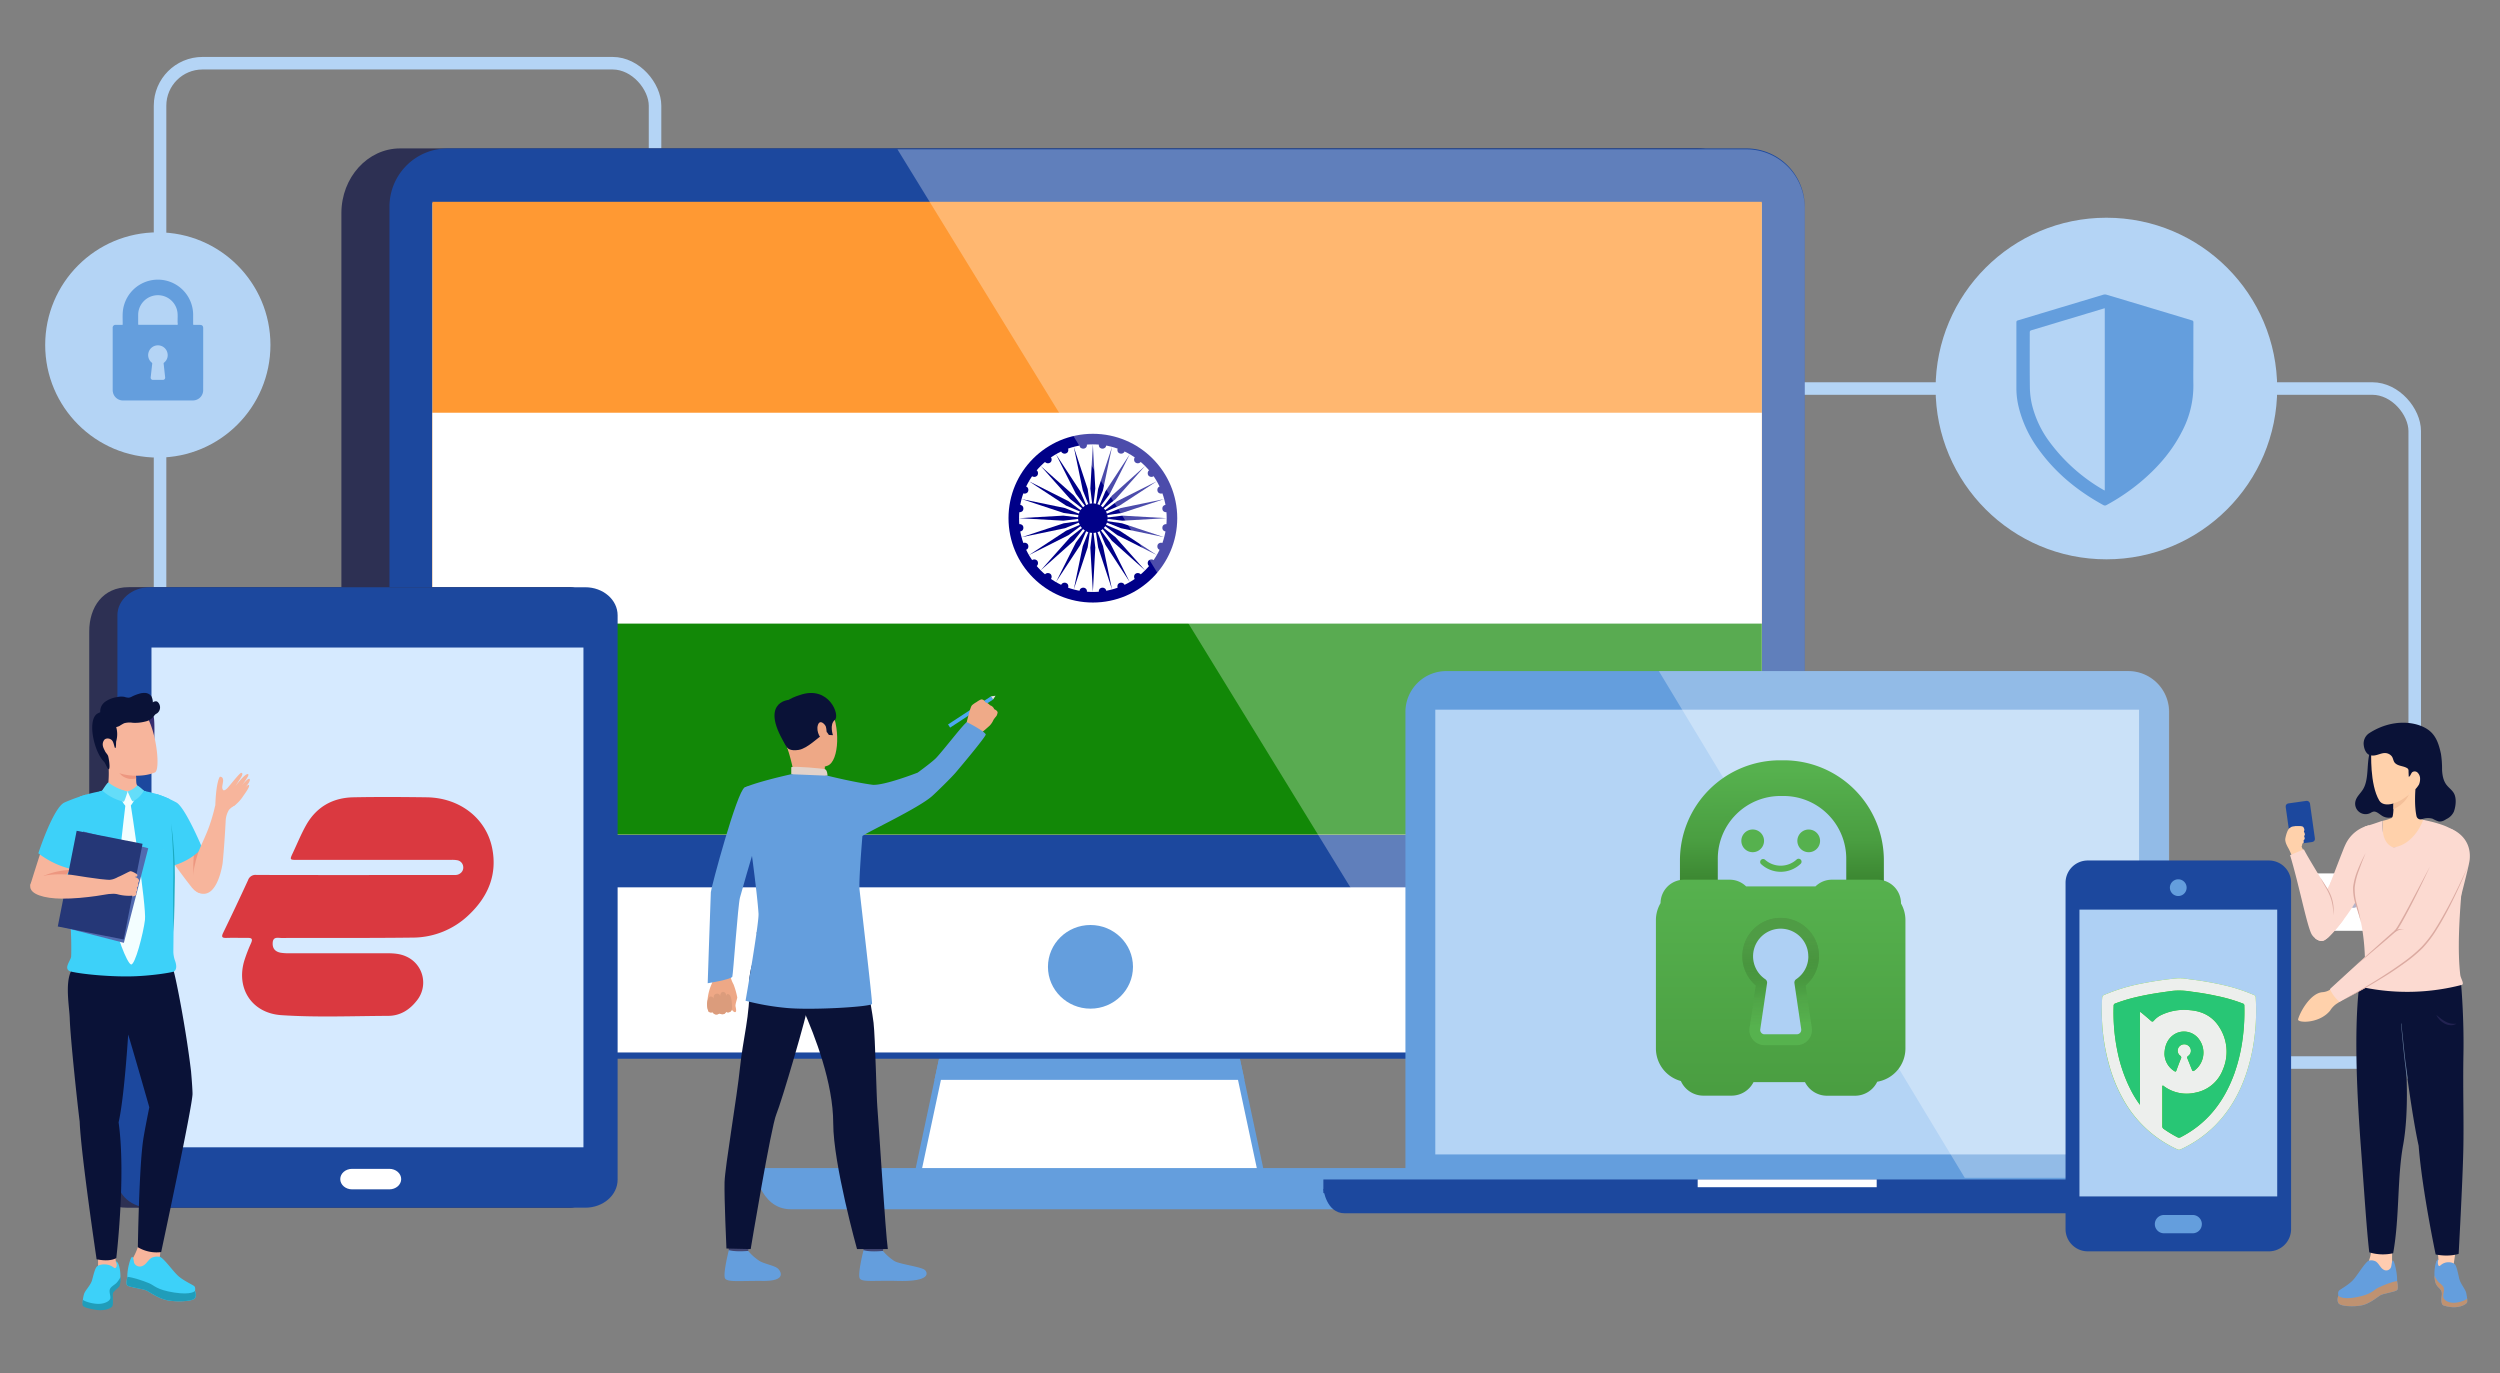 <svg xmlns="http://www.w3.org/2000/svg" xmlns:xlink="http://www.w3.org/1999/xlink" viewBox="0 0 1196 657"><rect x="0" y="0" width="1196" height="657" fill="#808080" stroke="none"/><defs><linearGradient id="Degradado_sin_nombre_5" x1="2429.42" y1="519.93" x2="2429.44" y2="516.42" gradientTransform="matrix(26.67, 0, 0, -17.65, -63930.86, 9545.28)" gradientUnits="userSpaceOnUse"><stop offset="0" stop-color="#56b14e"/><stop offset="0.54" stop-color="#4a9e41"/><stop offset="1" stop-color="#357c2a"/></linearGradient><linearGradient id="Degradado_sin_nombre_2" x1="2440.78" y1="536.02" x2="2440.78" y2="539.53" gradientTransform="matrix(32.64, 0, 0, -28.25, -78810.32, 15664.21)" gradientUnits="userSpaceOnUse"><stop offset="0" stop-color="#4a9e41"/><stop offset="1" stop-color="#56b14e"/></linearGradient><linearGradient id="Degradado_sin_nombre_3" x1="2326.75" y1="510.2" x2="2326.67" y2="512.69" gradientTransform="matrix(10.04, 0, 0, -16.64, -22517.89, 8980.1)" gradientUnits="userSpaceOnUse"><stop offset="0" stop-color="#56b14e"/><stop offset="0.3" stop-color="#4a9e41"/><stop offset="0.35" stop-color="#45973c"/><stop offset="0.52" stop-color="#3c8732"/><stop offset="0.72" stop-color="#367e2b"/><stop offset="1" stop-color="#357c2a"/></linearGradient><linearGradient id="Degradado_sin_nombre_4" x1="2326.75" y1="510.2" x2="2326.67" y2="512.69" gradientTransform="matrix(10.04, 0, 0, -16.64, -22517.89, 8980.1)" gradientUnits="userSpaceOnUse"><stop offset="0" stop-color="#56b14e" stop-opacity="0.15"/><stop offset="1" stop-color="#9bf893" stop-opacity="0.26"/></linearGradient></defs><g style="isolation:isolate"><g id="Capa_1" data-name="Capa 1"><rect x="802.28" y="185.87" width="352.92" height="322.44" rx="20.32" style="fill:none;stroke:#b4d4f5;stroke-miterlimit:10;stroke-width:6px"/><rect x="76.57" y="30.24" width="236.8" height="399.1" rx="20.32" style="fill:none;stroke:#b4d4f5;stroke-miterlimit:10;stroke-width:6px"/><path d="M840.36,474c0,17.13-12.58,31-28.11,31H191.43c-15.53,0-28.11-13.87-28.11-31V102c0-17.12,12.58-31,28.11-31H812.25c15.53,0,28.11,13.88,28.11,31Z" style="fill:#2d3053"/><polygon points="604.22 565.53 438.18 565.53 462.18 452.96 580.21 452.96 604.22 565.53" style="fill:#fff;stroke:#649edd;stroke-miterlimit:10;stroke-width:3px"/><polygon points="595.35 516.61 581.48 452.96 460.91 452.96 447.04 516.61 595.35 516.61" style="fill:#649edd"/><path d="M664,578.51H378.37c-15.15,0-17.49-19.71-17.49-19.71H681.51S679.18,578.51,664,578.51Z" style="fill:#649edd"/><path d="M863.36,430.45a27.87,27.87,0,0,1-28.11,27.64H214.43a27.87,27.87,0,0,1-28.11-27.64V98.68A27.88,27.88,0,0,1,214.43,71H835.25a27.88,27.88,0,0,1,28.11,27.65Z" style="fill:#1c489e"/><path d="M186.32,423v54.41A27.88,27.88,0,0,0,214.43,505H835.25a27.88,27.88,0,0,0,28.11-27.64V423Z" style="fill:#fff;stroke:#1c489e;stroke-miterlimit:10;stroke-width:3px"/><rect x="206.86" y="97.15" width="635.95" height="301.02" style="fill:#b4d4f5"/><ellipse cx="521.68" cy="462.53" rx="20.34" ry="20.01" style="fill:#649edd"/><path d="M206.86,96.55h636V399.23h-636Z" style="fill:#f93"/><path d="M206.86,197.44h636V399.23h-636Z" style="fill:#fff"/><path d="M206.86,298.34h636V399.23h-636Z" style="fill:#128807"/><circle cx="522.83" cy="247.89" r="40.36" style="fill:#008"/><circle cx="522.83" cy="247.89" r="35.31" style="fill:#fff"/><circle cx="522.83" cy="247.89" r="7.06" style="fill:#008"/><g id="d"><g id="c"><g id="b"><g id="a"><circle cx="557.84" cy="252.5" r="1.77" style="fill:#008"/><path d="M522.83,283.2,524,262l-1.21-10.08L521.62,262Z" style="fill:#008"/></g><g id="a-2" data-name="a"><circle cx="555.45" cy="261.4" r="1.77" style="fill:#008"/><path d="M513.69,282l6.65-20.15,1.44-10.06L518,261.22Z" style="fill:#008"/></g></g><g id="b-2" data-name="b"><g id="a-3" data-name="a"><circle cx="550.84" cy="269.39" r="1.77" style="fill:#008"/><path d="M505.17,278.47l11.64-17.74,4-9.35-6.09,8.14Z" style="fill:#008"/></g><g id="a-4" data-name="a"><circle cx="544.32" cy="275.9" r="1.77" style="fill:#008"/><path d="M497.86,272.86l15.84-14.13,6.27-8L512,257Z" style="fill:#008"/></g></g></g><g id="c-2" data-name="c"><g id="b-3" data-name="b"><g id="a-5" data-name="a"><circle cx="536.34" cy="280.51" r="1.77" style="fill:#008"/><path d="M492.25,265.55,511.2,256l8.13-6.09-9.34,4Z" style="fill:#008"/></g><g id="a-6" data-name="a"><circle cx="527.44" cy="282.9" r="1.77" style="fill:#008"/><path d="M488.72,257l20.78-4.31,9.43-3.79-10.06,1.45Z" style="fill:#008"/></g></g><g id="b-4" data-name="b"><g id="a-7" data-name="a"><circle cx="518.22" cy="282.9" r="1.77" style="fill:#008"/><path d="M487.52,247.89l21.18,1.21,10.09-1.21-10.09-1.21Z" style="fill:#008"/></g><g id="a-8" data-name="a"><circle cx="509.31" cy="280.51" r="1.77" style="fill:#008"/><path d="M488.72,238.75l20.15,6.65,10.06,1.45-9.43-3.79Z" style="fill:#008"/></g></g></g></g><g id="d-2" data-name="d"><g id="c-3" data-name="c"><g id="b-5" data-name="b"><g id="a-9" data-name="a"><circle cx="501.33" cy="275.9" r="1.77" style="fill:#008"/><path d="M492.25,230.23,510,241.88l9.34,4-8.13-6.09Z" style="fill:#008"/></g><g id="a-10" data-name="a"><circle cx="494.81" cy="269.39" r="1.77" style="fill:#008"/><path d="M497.86,222.92,512,238.76l8,6.28-6.27-8Z" style="fill:#008"/></g></g><g id="b-6" data-name="b"><g id="a-11" data-name="a"><circle cx="490.2" cy="261.4" r="1.77" style="fill:#008"/><path d="M505.17,217.31l9.55,18.95,6.09,8.14-4-9.35Z" style="fill:#008"/></g><g id="a-12" data-name="a"><circle cx="487.82" cy="252.5" r="1.77" style="fill:#008"/><path d="M513.69,213.78,518,234.56l3.78,9.43-1.44-10.06Z" style="fill:#008"/></g></g></g><g id="c-4" data-name="c"><g id="b-7" data-name="b"><g id="a-13" data-name="a"><circle cx="487.82" cy="243.28" r="1.77" style="fill:#008"/><path d="M522.83,212.58l-1.21,21.19,1.21,10.08L524,233.77Z" style="fill:#008"/></g><g id="a-14" data-name="a"><circle cx="490.2" cy="234.38" r="1.77" style="fill:#008"/><path d="M532,213.78l-6.66,20.15L523.87,244l3.78-9.43Z" style="fill:#008"/></g></g><g id="b-8" data-name="b"><g id="a-15" data-name="a"><circle cx="494.81" cy="226.39" r="1.77" style="fill:#008"/><path d="M540.48,217.31l-11.64,17.74-4,9.35,6.09-8.14Z" style="fill:#008"/></g><g id="a-16" data-name="a"><circle cx="501.33" cy="219.88" r="1.77" style="fill:#008"/><path d="M547.8,222.92,532,237.05l-6.28,8,8-6.28Z" style="fill:#008"/></g></g></g></g><g id="d-3" data-name="d"><g id="c-5" data-name="c"><g id="b-9" data-name="b"><g id="a-17" data-name="a"><circle cx="509.31" cy="215.27" r="1.77" style="fill:#008"/><path d="M553.41,230.23l-19,9.55-8.13,6.09,9.35-4Z" style="fill:#008"/></g><g id="a-18" data-name="a"><circle cx="518.22" cy="212.88" r="1.77" style="fill:#008"/><path d="M556.94,238.75l-20.78,4.31-9.43,3.79,10-1.45Z" style="fill:#008"/></g></g><g id="b-10" data-name="b"><g id="a-19" data-name="a"><circle cx="527.44" cy="212.88" r="1.77" style="fill:#008"/><path d="M558.14,247.89,537,246.68l-10.09,1.21L537,249.1Z" style="fill:#008"/></g><g id="a-20" data-name="a"><circle cx="536.34" cy="215.27" r="1.77" style="fill:#008"/><path d="M556.94,257l-20.16-6.65-10-1.45,9.43,3.79Z" style="fill:#008"/></g></g></g><g id="c-6" data-name="c"><g id="b-11" data-name="b"><g id="a-21" data-name="a"><circle cx="544.32" cy="219.88" r="1.77" style="fill:#008"/><path d="M553.41,265.55,535.67,253.9l-9.35-4,8.13,6.09Z" style="fill:#008"/></g><g id="a-22" data-name="a"><circle cx="550.84" cy="226.39" r="1.77" style="fill:#008"/><path d="M547.8,272.86,533.67,257l-8-6.28,6.28,8Z" style="fill:#008"/></g></g><g id="b-12" data-name="b"><g id="a-23" data-name="a"><circle cx="555.45" cy="234.38" r="1.77" style="fill:#008"/><path d="M540.48,278.47l-9.54-19-6.09-8.14,4,9.35Z" style="fill:#008"/></g><g id="a-24" data-name="a"><circle cx="557.84" cy="243.28" r="1.77" style="fill:#008"/><path d="M532,282l-4.32-20.78-3.78-9.43,1.44,10.06Z" style="fill:#008"/></g></g></g></g><g style="opacity:0.3"><path d="M835.25,71.45H429.34l266.35,434H835.25a27.87,27.87,0,0,0,28.11-27.64V99.1A27.88,27.88,0,0,0,835.25,71.45Z" style="fill:#fff"/></g><path d="M1037.61,567.1V340.59a19.54,19.54,0,0,0-19.54-19.54H691.91a19.54,19.54,0,0,0-19.55,19.54V567.1Z" style="fill:#649edd"/><path d="M1066.75,580.43H643.24c-8.79,0-10.14-11.63-10.14-11.63h443.78S1075.53,580.43,1066.75,580.43Z" style="fill:#1c489e"/><rect x="633.1" y="564.26" width="443.78" height="6.52" style="fill:#1c489e"/><rect x="812.17" y="564.26" width="85.64" height="3.7" style="fill:#fff"/><rect x="686.65" y="339.51" width="336.68" height="212.77" style="fill:#b4d4f5"/><path d="M1037.74,563.47V340.59a19.54,19.54,0,0,0-19.54-19.54H793.6L939.94,563.47Z" style="fill:#fff;opacity:0.3"/><rect x="818.3" y="377.86" width="67.54" height="74.24" rx="8.57" style="fill:#aed0f4"/><path id="Path_28986" data-name="Path 28986" d="M853.39,363.73h-1.83a47.86,47.86,0,0,0-47.87,47.85h0v12.84a3.88,3.88,0,0,0,3.89,3.88h10.33a3.87,3.87,0,0,0,3.88-3.87h0V410.8a30,30,0,0,1,30-30h1.46a30,30,0,0,1,30,30v13.63a3.88,3.88,0,0,0,3.88,3.88H897.4a3.87,3.87,0,0,0,3.84-3.88V411.59a47.85,47.85,0,0,0-47.85-47.86Z" style="fill:url(#Degradado_sin_nombre_5)"/><path id="Path_28987" data-name="Path 28987" d="M804.13,517.16a11.8,11.8,0,0,0,10.8,7h13.42a11.81,11.81,0,0,0,10.53-6.46h24.63A11.81,11.81,0,0,0,874,524.2h13.43a11.83,11.83,0,0,0,10.64-6.7,16.16,16.16,0,0,0,13.49-15.92V440.22a16.11,16.11,0,0,0-2.12-8v-.08a11.32,11.32,0,0,0-11.32-11.3H876.42a11.24,11.24,0,0,0-7.88,3.2H835.33a11.27,11.27,0,0,0-7.88-3.2H805.71a11.3,11.3,0,0,0-11.3,11.22,16,16,0,0,0-2.22,8.15v61.36A16.14,16.14,0,0,0,804.13,517.16Z" style="fill:url(#Degradado_sin_nombre_2)"/><path id="Path_28981" data-name="Path 28981" d="M843.92,402.26a5.43,5.43,0,1,0-5.43,5.43,5.43,5.43,0,0,0,5.43-5.43h0m21.37-5.42a5.43,5.43,0,1,0,5.43,5.43h0a5.43,5.43,0,0,0-5.43-5.42m-5.85,14.4a11.29,11.29,0,0,1-15.1,0,1.41,1.41,0,0,0-1.91,2.06,13.8,13.8,0,0,0,18.93,0,1.41,1.41,0,1,0-1.92-2.06h0" style="fill:#56b14e"/><g id="Group_37088" data-name="Group 37088"><path id="Path_28989" data-name="Path 28989" d="M849.82,439.24A18.37,18.37,0,0,0,840,471.48l-3,20.24a7.23,7.23,0,0,0,6.12,8.2,6,6,0,0,0,1,.08h15.48a7.22,7.22,0,0,0,7.23-7.24,7.41,7.41,0,0,0-.07-1.05l-3-20.23a18.37,18.37,0,0,0-11.91-32.35,18,18,0,0,0-2.07.12" style="fill:url(#Degradado_sin_nombre_3)"/><path id="Path_28991" data-name="Path 28991" d="M849.82,439.24A18.37,18.37,0,0,0,840,471.48l-3,20.24a7.23,7.23,0,0,0,6.12,8.2,6,6,0,0,0,1,.08h15.48a7.22,7.22,0,0,0,7.23-7.24,7.41,7.41,0,0,0-.07-1.05l-3-20.23a18.37,18.37,0,0,0-11.91-32.35,18,18,0,0,0-2.07.12" style="fill:url(#Degradado_sin_nombre_4)"/><path id="Path_28990" data-name="Path 28990" d="M865.09,457.5a13.21,13.21,0,1,0-20.6,10.94,2,2,0,0,1,.86,2l-3.24,22a2.07,2.07,0,0,0,1.73,2.35l.3,0h15.51a2.07,2.07,0,0,0,2.06-2.07c0-.1,0-.2,0-.3l-3.25-22a2,2,0,0,1,.88-2,13.15,13.15,0,0,0,5.78-10.92" style="fill:#aed0f4"/></g><path d="M998.8,411.66h86.63a10.63,10.63,0,0,1,10.63,10.63V588a10.64,10.64,0,0,1-10.64,10.64H998.8A10.63,10.63,0,0,1,988.16,588V422.29A10.63,10.63,0,0,1,998.8,411.66Z" style="fill:#1c489e"/><rect x="994.81" y="435.16" width="94.61" height="137.21" style="fill:#aed0f4"/><path d="M1046.08,424.66a4,4,0,1,1-4-4A4,4,0,0,1,1046.08,424.66Z" style="fill:#649edd"/><path d="M1053.36,585.61A4.37,4.37,0,0,1,1049,590h-13.76a4.37,4.37,0,0,1-4.37-4.37h0a4.38,4.38,0,0,1,4.37-4.38H1049a4.38,4.38,0,0,1,4.37,4.38Z" style="fill:#649edd"/><path d="M283.05,556.58c0,11.72-4.46,21.21-10,21.21h-212c-13.42,0-18.36-9.49-18.36-21.21V302.11c0-11.71,6.49-21.21,18.88-21.21H273.08c5.51,0,10,9.5,10,21.21Z" style="fill:#2d3053"/><path d="M71.64,577.76c-8.55,0-15.47-6-15.47-13.41v-270c0-7.41,6.92-13.41,15.47-13.41H280c8.55,0,15.47,6,15.47,13.41v270c0,7.41-6.92,13.41-15.47,13.41Z" style="fill:#1c489e"/><rect x="72.47" y="309.78" width="206.65" height="239.09" style="fill:#d6eaff"/><path d="M191.93,564.08c0,2.72-2.54,4.91-5.67,4.91H168.44c-3.13,0-5.66-2.19-5.66-4.91h0c0-2.71,2.53-4.91,5.66-4.91h17.82c3.13,0,5.67,2.2,5.67,4.91Z" style="fill:#fff"/><path d="M169.77,418.62c-15.7,0-31.4,0-47.1-.05a3.73,3.73,0,0,0-4,2.5q-5.81,12.65-11.89,25.15c-1.13,2.32-.23,2.53,1.76,2.47,3.31-.09,6.63,0,9.95,0,2.16-.06,2.42.69,1.59,2.56a76.34,76.34,0,0,0-3.1,8c-4.26,13.51,3.48,25.46,17.61,26.4,17,1.14,34,.41,51,.34,6,0,10.56-3,14.06-7.63a13.64,13.64,0,0,0-5.18-20.71c-3-1.42-6.17-1.61-9.38-1.61-15.48,0-31,0-46.44,0a24.54,24.54,0,0,1-4.29-.24c-2.64-.46-4.1-2-3.9-4.83.22-3,2.5-2.24,4.23-2.24,20.9-.06,41.8.08,62.69-.18a38.86,38.86,0,0,0,27-10.95c9.1-8.64,13.56-19.14,11.11-31.67-2.83-14.5-15.6-24.29-31.35-24.5-11.71-.16-23.44-.23-35.15,0-9.89.21-17.66,4.64-22.56,13.35-2.38,4.22-4.21,8.75-6.28,13.14-1.62,3.44-1.61,3.45,2.15,3.45h73.3a13.93,13.93,0,0,1,3.3.19,3.46,3.46,0,0,1,2.7,3,3.4,3.4,0,0,1-1.61,3.39c-1.19.85-2.54.64-3.85.64Z" style="fill:#da3940"/><path d="M70.39,379.05c-1.12,2.62-4.62,6.05-7.43,6.48-9.59,1.41-13.82-4.58-15.24-6.78.18-.08.5-.17.73-.24a5.61,5.61,0,0,0,3.43-4.64,46.58,46.58,0,0,0-.38-11l13.21,4.68c.13.92.24,1.93.32,3,0,.63.08,1.24.1,1.84s0,1.12.06,1.63a4.38,4.38,0,0,0,2.61,3.89Z" style="fill:#f7b59c"/><path d="M67.73,353.2a7.64,7.64,0,0,0,1.78,5.15,4.92,4.92,0,0,0,3.15,2.17c1.39.16,1.5-16.76.81-17.67a4.29,4.29,0,0,0-4.09-1.57" style="fill:#362d70"/><path d="M65.13,372.39a13.94,13.94,0,0,1-3.1.23c-3.12-.5-4.89-2.28-5.53-4.08a20.78,20.78,0,0,0,8.53,2C65.07,371.18,65.11,371.79,65.13,372.39Z" style="fill:#ed9780"/><path d="M68.13,340.17c6.31,5.46,9,28,6,29.34-5.57,2.49-16.05,2.16-20.9-1.62-5.24-4.1-5.53-13.78-5.6-19.9-.07-5.56,1.3-13,8.33-12.81A19.45,19.45,0,0,1,68.13,340.17Z" style="fill:#f7b59c"/><path d="M50.75,346.59a5.87,5.87,0,0,0,6.4.71,23.78,23.78,0,0,1,2.22-1.3,9.74,9.74,0,0,1,4.17-.22,19.43,19.43,0,0,0,5.93-.59A6.86,6.86,0,0,0,72.19,344a9.28,9.28,0,0,0,1.42-1.38,4.22,4.22,0,0,1,.77-.91,6.1,6.1,0,0,1,.7-.41,3.53,3.53,0,0,0,.38-5.45,1.58,1.58,0,0,0-.67-.34,2.44,2.44,0,0,0-1.68.51,6,6,0,0,0-.76-3,3.86,3.86,0,0,0-2.78-1.51,8.19,8.19,0,0,0-3.21.44,19.93,19.93,0,0,0-3.13,1.23,4.4,4.4,0,0,1-1.69.6,7,7,0,0,1-2-.4,8.55,8.55,0,0,0-3.45.11,13,13,0,0,0-5.83,2.27,5.59,5.59,0,0,0-2.1,6" style="fill:#0a1237"/><path d="M53.62,344.07a6.78,6.78,0,0,1,2,3.87,12.35,12.35,0,0,1,0,6.58c-.2.6.06,3.46-.56,3.34-.24-.05-.53-2-1.09-3.12-.88-1.68-3.35-1.89-4.18-.66-1.48,2.2,0,4.22.43,5.24.37.83,1.27,1.57,1.52,2.41.31,1.08,1,5.09.45,6.15-.47.89-1.74-2.8-2.41-3.46-5-4.9-8.26-20.62-2.89-23.18a4.22,4.22,0,0,1,3.32-.47" style="fill:#0a1237"/><path d="M83.16,464.82C79.85,469.2,67,469,61.55,468.68c-21.14-1.1-27.63-3.86-27.63-3.86-4-1.21,0-5.3.12-7.26.58-16.6-2.79-42.62-2.79-42.62l7-33.89a73.64,73.64,0,0,1,10-2.54s4.19,6.89,12,7a8.84,8.84,0,0,0,9.11-7,48.19,48.19,0,0,1,11.71,3.72l2.29,31.06-.43,42.1a14.23,14.23,0,0,0,.87,4.42C84.36,461.43,84.79,463.73,83.16,464.82Z" style="fill:#3dd1f9"/><path d="M91.85,397.53S100,413.66,101,415.77c3.15,6.94-3.21,16-9.09,9-2.77-3.3-13.57-18.25-13.57-18.25" style="fill:#f7b59c"/><path d="M93.44,403.17s-2.19,13.12,0,20l4-16.28Z" style="fill:#ed9780"/><path d="M37,407.88s-1.53,3.95-3.81,8.33a57.65,57.65,0,0,1-3.2,5.46,20.58,20.58,0,0,1-4.44,5c-5.83,4.32-11.34-1.88-10.95-3.5s5.26-16.71,5.26-16.71Z" style="fill:#f7b59c"/><path d="M33.16,416.21a57.65,57.65,0,0,1-3.2,5.46H25.34L20.91,419A35.44,35.44,0,0,1,33.16,416.21Z" style="fill:#ed9780"/><path d="M84.54,384A52.58,52.58,0,0,0,75,379.87l2.76,7.39-.69.14s-1.84,9.39-1.84,9.72S78.83,408,78.83,408l4.24,6.05a31.12,31.12,0,0,0,13.71-8.31S88.89,386.8,84.54,384Z" style="fill:#3dd1f9"/><path d="M30.66,384a84.79,84.79,0,0,1,10.62-3.87l-2.07,7.23.69.13s1.93,9.41,1.83,9.72a115.52,115.52,0,0,1-7.81,18.49,41.22,41.22,0,0,1-15.58-7.49S25.25,386.91,30.66,384Z" style="fill:#3dd1f9"/><path d="M51.72,374.73s-1.72,3.71-4.21,3.91c0,0,2.93,7.53,13.18,7.66,0,0,7.34-.31,9.17-7.67a8.5,8.5,0,0,1-4.22-2.8,5.25,5.25,0,0,1-3.46,2.68s-.3,4.63-.83,4.94-1.05-4.94-1.05-4.94S56.67,378.33,51.72,374.73Z" style="fill:#3dd1f9"/><path d="M81.92,393.92c.58,4.3,1,8.63,1.3,13s.45,8.68.41,13-.12,8.67-.18,13-.23,8.68-.45,13c-.13-4.34-.15-8.68-.18-13s0-8.67.1-13,0-8.66-.22-13S82.24,398.25,81.92,393.92Z" style="fill:#1baac1"/><path d="M60,385.14s-5.69,47.11-5.25,54.25,6,21.37,7.91,22,5.89-14.82,6.69-21.27-6.81-55.11-6.81-55.11" style="fill:#f3feff"/><path d="M59.28,379a5.18,5.18,0,0,1,3.49-.19c.78.35,1.56,2.49,1.68,3.1s-1.25,2.69-1.86,3.44a10.92,10.92,0,0,1-2.6.13,8.18,8.18,0,0,1-2-3.69A3.72,3.72,0,0,1,59.28,379Z" style="fill:#f3feff"/><path d="M112.66,381.75,112,380l-4-2-3.38,1.78-1.16,5.12.25.56-.79,0a84.12,84.12,0,0,1-3,10.32c-1.73,4.73-4.33,9.73-5.2,12.43-.24.75-.55,1.78-.89,3h0s-.11.33-.26.89l0,.18h0c-.89,3.3-3.12,13.21,1.78,14.95,8.85,3.15,11.16-14.37,11.16-14.37.69-6.86,1.17-14.73,1.46-20.22a11.08,11.08,0,0,1,1.57-5.2,9.62,9.62,0,0,1,2.31-1.87C113.77,384.36,112.66,381.75,112.66,381.75Z" style="fill:#f7b59c"/><path d="M103,385.68s.18-10.68,2.13-14.05a1.27,1.27,0,0,1,1.51,1c.43,1.29-.65,3.57-.21,4.76s1.13.68,2,0,6.15-7.7,7-7.66.47,1.09.15,1.7-3,4.66-3,4.66,5.12-6.73,6.2-5.67c.7.69-4.15,6.73-4.15,6.73s4-5.44,4.8-4.43-3,5.06-3,5.06,2.17-2.74,2.67-2.19c.64.71-2.34,4.59-3.15,5.84s-3.06,3.68-4.17,4.14-2,.72-2.31,1.6" style="fill:#f7b59c"/><rect x="31.83" y="400.12" width="32.13" height="46.66" transform="matrix(0.97, 0.25, -0.25, 0.97, 108.91, 1.69)" style="fill:#516aaf"/><rect x="31.83" y="400.12" width="32.13" height="46.66" transform="translate(82.89 -1.26) rotate(11.16)" style="fill:#253777"/><path d="M32.69,418.38c-.79,0-1.87-.07-3.1-.1h0l-.93,0h-.19c-3.42,0-13.56.37-14,5.55-.33,4,6.73,6,15,6.08,11.26.13,24.78-2.63,25-2.68L54,421C46.74,420.86,35.52,418.52,32.69,418.38Z" style="fill:#f7b59c"/><path d="M66.51,421.17c-.11-.62-.82-1.25-2.05-1.71l.08,0c1,.18,1.35-.6,1.14-1s-2.66-1.82-3.37-1.65S58,419,56.48,419.55a11.23,11.23,0,0,1-4,1.42l-.92,6.78a13,13,0,0,1,4.4,0,21.19,21.19,0,0,0,7.36.74l-.07.34A3.15,3.15,0,0,0,65,428.3c.61-.55.1-1.61.1-1.61a1.26,1.26,0,0,0,.54-.94,1.73,1.73,0,0,0-.15-1.07,3.48,3.48,0,0,0,.69-1.14,3.17,3.17,0,0,0-.15-1.09S66.6,421.64,66.51,421.17Z" style="fill:#f7b59c"/><path d="M51.82,374.32a23.12,23.12,0,0,0,9.24,4.31s-1.4,4.74-1.84,4.88-6.68-1.73-10.3-5.37C48.92,378.14,51.32,374.37,51.82,374.32Z" style="fill:#64ddf9"/><path d="M61.06,378.63s1.93,4.53,2.31,4.67,3.79-1.73,5.43-5.07c0,0-2.65-2.51-3.16-2.4A12.25,12.25,0,0,1,61.06,378.63Z" style="fill:#64ddf9"/><path d="M66.48,594.77a28.49,28.49,0,0,1-2.83,7l.18,6.17,3.29,1.47,9.32-8.1a43.87,43.87,0,0,0,.4-4.58Z" style="fill:#f7b59c"/><path d="M60.78,614.83c.66,1,7.86,1.68,9.63,2.7s5.82,3.88,10.12,4.61,10.94.44,12.4-.78.36-3.79.36-3.79.37-1.57-.35-2.26-4.7-2.39-7.34-4.61-6.34-7.73-8.79-9.3a5.78,5.78,0,0,0-3.32,0c-2.35.49-3.15,3.29-5.2,4.16a3,3,0,0,1-4-1.16c-.43-.85-.44-3.27-1.13-3.09s-2.38,5.75-2.23,9.5C61,610.84,60.13,613.77,60.78,614.83Z" style="fill:#3dd1f9"/><path d="M60.78,614.83c.66,1,7.86,1.68,9.63,2.7s5.82,3.88,10.12,4.61,10.94.44,12.4-.78.36-3.79.36-3.79-1.53,2.1-10,.77S74,615,71.23,613.85s-8-2.89-10.27-3C61,610.84,60.13,613.77,60.78,614.83Z" style="fill:#209dba"/><path d="M55.42,603.51,55,599.87l-8.09.18v5.44l1.47,5.73s6.45.07,6.5-.06,1.54-6.4,1.54-6.4Z" style="fill:#f7b59c"/><path d="M55.42,603.51s.87,1.65.14,2.75-1.17-.39-3.47-1.07-5.06-.17-5.88.89-1.42,3.54-2.13,6.23-3.56,5.15-3.94,7a13.54,13.54,0,0,0-.53,4.16c.16.94,5.31,3.79,13.14,1.47,0,0,1.53-.43.86-4.4s2.89-3,3.74-7.26S56.82,603.17,55.42,603.51Z" style="fill:#3dd1f9"/><path d="M57.61,611a11.82,11.82,0,0,1-2,2.87c-1,.9-2.7,1.78-3.08,3s.4,3,.26,4.17-2.1,2.5-5,2.71-7.12-1-8.14-1.92c0,0-.42,2.29,0,2.86s2,1.23,6.08,1.92,7.67-.62,8.11-1.94-.08-5.22.25-6.12,3-2.75,3.16-3.45S58,611.81,57.61,611Z" style="fill:#209dba"/><path d="M33.36,487.12c.26,9.22,3.7,41.21,4.76,49.5.53,14.9,8.09,65.81,8.09,65.81,6.76,1.42,9.43-.6,9.43-.6s4.69-39.31,1.1-64.91c2.73-11.77,4.58-42,4.58-42,2.54,8.27,10.11,34.79,10.11,34.79s-2.26,11.12-2.91,15.47c-2,13.12-2.57,51.49-2.57,51.49A17.46,17.46,0,0,0,77.1,599s15-69.82,15-75.7c0-1.56-.24-5.4-.68-10.46,0,0,0-.05,0-.09-2.43-20.63-7.18-44.33-8.27-47.94-2.07.64-10.89,2-19.33,2.26-9.25.31-22.92-.73-29.91-2.26C31.09,470.77,33.21,482.07,33.36,487.12Z" style="fill:#0a1237"/><path d="M1105.34,421.64l6.12,20.52a4.37,4.37,0,0,0,4.19,3.12h48.79v-2.77h-16l-6.52-21.82a4,4,0,0,0-3.86-2.87h-29.89A3,3,0,0,0,1105.34,421.64Z" style="fill:#fff"/><ellipse cx="1125.72" cy="431.55" rx="2.42" ry="2.92" transform="translate(-77.69 358.8) rotate(-17.52)" style="fill:#383874;opacity:0.38"/><path d="M348.26,464a9.2,9.2,0,0,1,1.2,3.18,15.41,15.41,0,0,0,1.47,3.75,36.27,36.27,0,0,1,1.78,6.26c0,.45-1,3.28-.84,4.19s.66,2.7-.15,2.82-1.74-1.35-1.74-1.35a1.19,1.19,0,0,1-.61,1.15,2,2,0,0,1-2.05.08s-.49.91-1.11,1a2.53,2.53,0,0,1-2-.28,2.43,2.43,0,0,1-1.54.5,2,2,0,0,1-1.72-1.07s-1.53.31-2-.4a6.65,6.65,0,0,1-.55-2.13A24.53,24.53,0,0,1,340.33,471c2-4.21-.51-8.31-.51-8.31Z" style="fill:#eea886"/><path d="M350.2,482.26s.13-5.24-1.25-6.36-1.53.78-1.53.78.18-1.87-1.32-2.12-1.57,2-1.57,2a1.46,1.46,0,0,0-1.83-1.15c-1.59.3-1.21,2.14-1.21,2.14s-1.51-1.81-2.49-.07c-1.66,2.92-.06,6.38-.06,6.38s.46.79,2,.4c0,0,1,2,3.26.57,0,0,2.31,1.27,3.15-.76A1.92,1.92,0,0,0,350.2,482.26Z" style="fill:#db9c7c"/><path d="M366,388.46s-9,29.91-12,40.94c-.95,3.46-3.25,36.49-3.65,37.82s-11.79,3.16-11.79,3.16,1.38-41.33,1.51-43.59,12.55-48.4,16.17-50.05c2.71-1.23,4.14-.21,7.55,2.32C368.61,382.62,366,388.46,366,388.46Z" style="fill:#649edd"/><rect x="452.03" y="339.71" width="24.54" height="1.82" transform="translate(-110.72 309.93) rotate(-33.21)" style="fill:#4da8f2"/><path d="M477.26,340.86a5.51,5.51,0,0,1-.53,1.63s-.67.8-1.12,1.4a5.63,5.63,0,0,0-.32.48A9.66,9.66,0,0,1,473.6,347c-1,1-4.79,4.15-4.79,4.15l-3.27-2.77-3.38-1.52s1.89-8.25,2.7-9.28l.24-.28a13.18,13.18,0,0,1,2.13-1.46c.16-.14,1.91-1.39,2.53-1.23a2.07,2.07,0,0,1,1.56,1.31,5,5,0,0,1,2.32,1.49,3.11,3.11,0,0,1,2,1.87S477.19,339.89,477.26,340.86Z" style="fill:#efaa88"/><path d="M358.76,592.64s-.82,5.67-.92,6.53-9.1-.51-9.1-.51l-.73-6.75S357.63,591.84,358.76,592.64Z" style="fill:#424773"/><path d="M357.93,598.44a24.43,24.43,0,0,0,5.61,4.92c2.76,1.49,7.09,2.08,8.72,3.62,1.18,1.11,4.28,5.91-7.17,5.81s-17,.68-18.19-1.16,1.77-13.57,1.77-13.57S351.39,599,357.93,598.44Z" style="fill:#649edd"/><path d="M423.21,592.64s-.81,5.67-.92,6.53-9.1-.51-9.1-.51l-.72-6.75S422.09,591.84,423.21,592.64Z" style="fill:#424773"/><path d="M422.39,598.44a24.43,24.43,0,0,0,5.61,4.92c2.75,1.49,12.9,2.71,14.53,4.26,1.17,1.11,3.13,5.59-13,5.17-11.44-.29-17,.68-18.2-1.16s1.78-13.57,1.78-13.57S415.68,599.1,422.39,598.44Z" style="fill:#649edd"/><path d="M366.21,446.77s-8.46,13.43-7.83,25.57-3.06,25.39-4.33,38.07c-1.42,14.14-7.21,47.61-7.42,55.17s.9,31.71.9,31.71l11.6.27s9.74-58.52,12.26-64.49,15-48.53,15.45-53.3S366.21,446.77,366.21,446.77Z" style="fill:#0a1237"/><path d="M410.7,448.59s6.37,33.27,7.21,40.7,1.4,36,1.83,40.6,3.92,60.63,5,67.67H410s-11.38-40.8-11.38-60.11-8.79-42-14.46-54.7-18.67-13-22.16-36.67C362,446.08,406,441.09,410.7,448.59Z" style="fill:#0a1237"/><path d="M380.31,333.86s11.35-4.24,16.58,4.4,4.73,25.93-1,28.05-14.31,1-17.24-4.39-5.57-13.21-5.45-18.43S377.33,335.37,380.31,333.86Z" style="fill:#eea886"/><path d="M394.66,366.71s-.47,3.06.31,4.57-14.7,1.55-14.7,1.55a101.54,101.54,0,0,0-3.63-15.14C374.25,350.75,394.66,366.71,394.66,366.71Z" style="fill:#eea886"/><path d="M376.64,357.69s1.06,1.76,5.42,1.07,9.69-6.48,11.51-7.12,1.83-1.7,1.83-1.7l1.14,1.66,1.94.12s-1.77-5.19.9-7.3-2.77-16.8-16.75-11.91c0,0-10.74,3-10.35,9.07S374.23,354.64,376.64,357.69Z" style="fill:#0a1237"/><path d="M395.89,371.1s-.05-2.88-1.35-3.16-14.43-1.54-16-.91v3.36S381.6,372.29,395.89,371.1Z" style="fill:#e2d2ca"/><path d="M395.12,347.71c-.25-1-2.85-3.95-3.85-.81s1.51,7.35,2.9,7S395.74,350.31,395.12,347.71Z" style="fill:#eea886"/><path d="M417.59,375.46c-9-1.18-21.7-4.36-21.7-4.36l-17.38-.71s-16,3.51-22.24,6.35c-.6.27-.6,14.23-2.24,17.9l5.21,11s3,21.77,3.64,31.45c.28,4.45-6.21,41.68-6.21,41.68a120.07,120.07,0,0,0,18.82,3.36c11.87,1.31,41.51-.47,41.7-1.88s-5.74-52.18-6-54.81c-.41-4,1.39-25.48,1.39-25.48,2.74-2.13,26.79-13.29,33.35-19.11,1.76-1.56,9.17-8.77,11.28-11.27,7.46-8.82,13.57-16.39,14.32-18,.84-.93-8.11-5.79-8.92-6.06s-10.8,12.83-14.68,17c-1.73,1.88-8.92,7.11-8.92,7.11S423.22,375.79,417.59,375.46Z" style="fill:#649edd"/><path d="M377.08,334.88s-14.47,1.13-.44,22.81Z" style="fill:#0a1237"/><polygon points="475.07 334.66 476.26 332.85 474.07 333.13 475.07 334.66" style="fill:#dfe1e8"/><path d="M1144.84,595.58a37.85,37.85,0,0,0-.42,8l-.16,6.34-2.86,1.51-8.11-8.32a16,16,0,0,0,1.11-6Z" style="fill:#ffccb0"/><path d="M1146.91,617c-.57,1.08-6.83,1.73-8.37,2.77s-5.06,4-8.8,4.74-9.51.45-10.78-.8-.31-3.9-.31-3.9-.32-1.61.3-2.32,4.08-2.46,6.38-4.74,5.51-8,7.65-9.56a4.3,4.3,0,0,1,2.88,0c2,.5,2.74,3.38,4.53,4.27a2.43,2.43,0,0,0,3.45-1.19c.37-.87.37-3.36,1-3.18s2.07,5.91,1.93,9.77C1146.75,612.88,1147.48,615.89,1146.91,617Z" style="fill:#649edd"/><path d="M1146.91,617c-.57,1.08-6.83,1.73-8.37,2.77s-5.06,4-8.8,4.74-9.51.45-10.78-.8-.31-3.9-.31-3.9,1.33,2.16,8.67.79,8.11-3.46,10.5-4.61,7-3,8.93-3.1C1146.75,612.88,1147.48,615.89,1146.91,617Z" style="fill:#bf9271;mix-blend-mode:multiply"/><path d="M1166.53,602.44l-.35-4.74,8.63.53-.92,6.25-1.28,5.89s-5.6.07-5.65-.06-1.34-6.58-1.34-6.58Z" style="fill:#ffccb0"/><path d="M1164.64,610.15a17.39,17.39,0,0,0,.21,2.32c.75,4.39,3.84,3.38,3.25,7.46s.75,4.53.75,4.53c6.82,2.38,11.29-.55,11.44-1.51a5.79,5.79,0,0,0,0-1.32l0-.4c-.08-.72-.24-1.58-.42-2.56-.33-1.88-2.81-4.42-3.42-7.18s-1.14-5.32-1.86-6.41-3.12-1.6-5.11-.91-2.37,2.22-3,1.09a3.73,3.73,0,0,1,.12-2.82C1165.52,602.15,1164.52,606.24,1164.64,610.15Z" style="fill:#649edd"/><path d="M1164.64,610.15a17.39,17.39,0,0,0,.21,2.32c.75,4.39,3.84,3.38,3.25,7.46s.75,4.53.75,4.53c6.82,2.38,11.29-.55,11.44-1.51a5.79,5.79,0,0,0,0-1.32l0-.4c-.9,1-4.57,2.2-7.09,2s-4.2-1.54-4.33-2.77.55-3.06.22-4.3-1.78-2.13-2.67-3A12.46,12.46,0,0,1,1164.64,610.15Z" style="fill:#bf9271;mix-blend-mode:multiply"/><path d="M1177.41,471.05s1.42,15.63,1.1,33.31c-.31,17.37.26,30.89-.07,46.09s-2.22,49.38-2.22,49.38-4.26,1.62-11,.31c0,0-6.5-30.83-8.14-52-2.93-13.22-6-37-6-37s1.48,20.72-1.42,36.62-1.65,34.44-4.77,51.79a22.12,22.12,0,0,1-11.43-.44c-1.23-10.46-2.29-27.16-4-50.14-1.7-22.8-3.63-56.38-.57-79.44" style="fill:#0a1237"/><path d="M1148.63,489.71c.68,7,1.29,14.08,2.18,21.09a47.46,47.46,0,0,0,.83,5.32c0,.11.2.09.19,0-.32-3.41-.9-6.79-1.29-10.19-.42-3.69-.79-7.38-1.18-11.07-.19-1.71-.37-3.42-.55-5.13,0-.11-.2-.11-.18,0Z" style="fill:#687fa0"/><path d="M1174.85,489.53s-4.33,2.78-9.74-4.58-3.52,17-3.52,17l6.47,3.41s5.44-.42,5.62-1.06S1174.85,489.53,1174.85,489.53Z" style="fill:#0a1237"/><path d="M1175.16,489.71a4.61,4.61,0,0,1-2.8.74,6.77,6.77,0,0,1-2.85-.77,8.94,8.94,0,0,1-2.32-1.76c-.33-.36-.62-.74-.91-1.12s-.5-.82-.71-1.24a13.71,13.71,0,0,1,1.09.9l1.07.86a17.08,17.08,0,0,0,2.25,1.44A8.45,8.45,0,0,0,1175.16,489.71Z" style="fill:#222251"/><path d="M1099,396.08a4.57,4.57,0,0,0,1-1.84c.11-.84-.38-1.32-.73-1.25s-1.31,1.32-1.84,1.89-1.34,1.61-1.34,1.61" style="fill:#f4c3ae"/><rect x="1094.6" y="383.64" width="11.73" height="19.87" rx="1.46" transform="translate(-44.11 157.19) rotate(-8.01)" style="fill:#1c489e"/><path d="M1102.26,407.42a24.52,24.52,0,0,1-1.13-2.29c-.13-.47.46-.51.15-2,0,0,1.1-5.4-.09-6.68s-4.64-1.59-5.61-.39c-1,.3-1.84,2.89-2.25,4.91s1.35,4.59,1.75,5.4,1.35,3,1.35,3" style="fill:#ffd1ab"/><path d="M1104.26,440.06a13.94,13.94,0,0,1,3.35,8.88c1.33,1.05,3,1.63,4.3.92a12.06,12.06,0,0,0,2.09-1.54,90.77,90.77,0,0,0,6.77-7.81c.24-.32.37-.52.37-.52,5.48-7.19,11-16.57,13.88-26.84,1.52-5.43.93-11.81-4.16-14.56,0,0-4.24,1-7,6.22-2.15,4-6.45,12.81-10.53,20.6C1109.37,433,1105.64,439.57,1104.26,440.06Z" style="fill:#fcdad1"/><path d="M1133.44,394.8a16.7,16.7,0,0,0-11.06,8.58,35.24,35.24,0,0,0-1.5,3.45c-2,5-4.29,11.12-6.26,16.13,2.7,2.18,5.56,1.62,8.31,2.64a18.6,18.6,0,0,0,8.1,1.09,4.14,4.14,0,0,0,1.36-.3,4.61,4.61,0,0,0,1.42-1.22c.85-1,1.67-2,2.47-3a8.3,8.3,0,0,0,1.65-2.84,8.56,8.56,0,0,0-.39-4.41" style="fill:#fcdad1"/><path d="M1133.89,359.34c-1.88,5.7-.44,13.18-3.34,18.13-1.16,2-3.13,3.54-3.68,5.76a5,5,0,0,0,7.22,5.66,6.12,6.12,0,0,1,1.12-.55c1.43-.42,2.73.85,4,1.69a6,6,0,0,0,5.22.93c2.22-.75,3.6-3,4.34-5.22,2.08-6.23.6-13-1.31-19.32-1-3.14-2.37-6.61-5.45-7.75" style="fill:#0a1237"/><path d="M1095.58,409.11c4.3,14.28,8,33.49,10.27,37.79a6.85,6.85,0,0,0,1.76,2c1.33,1.05,3,1.63,4.3.92a12.06,12.06,0,0,0,2.09-1.54,57,57,0,0,0,6.77-7.81c.24-.32.37-.52.37-.52a135,135,0,0,0-7.79-14.58c-4.46-7.58-9.33-15.36-11.19-19.06Z" style="fill:#fcdad1"/><path d="M1139.78,406.39l18.27-2.76,12.57-7s-13.07-4.33-13.18-5.63.45-14.53.45-14.53l-6.86,4.17-6,3.66s0,1.36,0,2.89c-.08,1.84-.29,3.93-.85,4.16a25.9,25.9,0,0,1-4.28,1.33Z" style="fill:#ffd1ab"/><path d="M1145,387.19c5.66-2.65,7.29-6.82,7.29-6.82l-1.23.27-6,3.66S1145,385.66,1145,387.19Z" style="fill:#f4c09a"/><path d="M1097.77,395.33s3.61-.52,4.17.39.54,1.49.32,1.79.31.9.38,1.51a1,1,0,0,1-.38.92,4.68,4.68,0,0,1,.29,1c.16.63-.38.8-.48,1.08s.17.81-.08,1.21-.89.56-2.25.73a7,7,0,0,1-4.37-1.32" style="fill:#ffd1ab"/><path d="M1129.86,443.13a103.07,103.07,0,0,1,1.53,16.19c-.08,3.63-.13,7.27-1.4,10.15s.39,2.83.9,2.94a103.78,103.78,0,0,0,46.83-1.24c1.38-.45-.52-3.05-.72-4.73-1.32-11.15-.83-27.18,1.88-53.58,1-9.81-1.71-12.41-2.34-13.21a15,15,0,0,0-5.27-3.81c-4.29-2.17-12-3.61-12-3.61s-4,11.79-14.34,13.21c-5.66-2.33-5.16-9.47-5.08-12.75-1.84.5-2.67,1-8.41,2.71-1.6,2.31-.21,7.15-2.81,14.34a44.09,44.09,0,0,0-2.47,14,27.86,27.86,0,0,0,.65,7.26C1127.87,435,1129.07,439,1129.86,443.13Z" style="fill:#fcdad1"/><path d="M1134.42,359.64s-.81,15.6,3.81,23.32c2.31,3.86,9.89,1.35,14.86-3.49,13.16,0,9.72-12.69,9.65-13.56s-19.41-8.37-19.41-8.37Z" style="fill:#ffd1ab"/><path d="M1130.81,356.45c.18,1.71.93,3.75,2.38,4.56a4.36,4.36,0,0,0,2,.45c2.23,0,4.08-1.41,6.26-1.17a4.2,4.2,0,0,1,2.75,1.51c.78,1,.68,2.33,1.6,3.25,1.47,1.46,3.76,1.33,5.51,2.28a1.76,1.76,0,0,1,.75.62,2,2,0,0,1,.19.94c0,.91.07,1.84.1,2.76.87-.39,1-1.62,1.68-2.24a2,2,0,0,1,2.51.17,4.15,4.15,0,0,1,1.2,2.39,6.91,6.91,0,0,1-.48,3.3,12.1,12.1,0,0,1-1.71,2.26s-.68,7.72.53,13a2,2,0,0,0,2.48,1.41h0a8.19,8.19,0,0,1,5.21-.26,15.48,15.48,0,0,0,2.92,1.31,4.58,4.58,0,0,0,2.87-.67c.29-.15.58-.33.86-.5a7.28,7.28,0,0,0,3.52-3.55c.91-2.47,1.35-6.26.07-8.66-.87-1.62-2.49-2.68-3.6-4.14-1.55-2-2-4.67-2.13-7.2a46.85,46.85,0,0,0-.52-7.59c-.91-4.24-2.12-8.29-5.39-11-5.24-4.38-17.28-6.43-28.91,1.05A5.93,5.93,0,0,0,1130.81,356.45Z" style="fill:#0a1237"/><path d="M1146.47,446.48c1.28-3.81,12.79-28.61,16.24-36.91,2.26-5.43,6.38-6.84,6.38-6.84,5.32,2.26,6.5,8.56,5.49,14.1-4.21,23.24-20,41.73-22.43,42.49C1155.06,451,1146.47,446.48,1146.47,446.48Z" style="fill:#ffd1ab"/><path d="M1114.74,483.46l0,0a10.55,10.55,0,0,1,3.65-3.6c12.41-8.27,30.36-17.67,33.73-20.51,0,0,8.28-6.26-5.31-13.84-2.32.45-23.74,20.37-31,27.08a7.69,7.69,0,0,1-4.7,2.07c-5.75.39-10.75,9.42-11.71,13C1099,489.43,1109.56,489.85,1114.74,483.46Z" style="fill:#ffd1ab"/><path d="M1172.49,396.47s10.15,3.46,9,14.84c-.37,3.45-6.1,24.89-6.1,24.89a36.36,36.36,0,0,1-10.7-1c-5-1.49-10.46-8-10.46-8s4-6.47,4.55-11.09c.31-2.88-3.59-.65-3.59-.65l3.22-15.53Z" style="fill:#fcdad1"/><path d="M1119.22,479.3a18,18,0,0,1-4.6-6.12s14.85-13.6,18.14-16.53,13.27-11,13.71-11.87,7.71-17.6,7.71-17.6l15.11,8.88s-6.37,11.65-8.94,15.34a52.25,52.25,0,0,1-11.32,11C1144.33,466,1119.22,479.3,1119.22,479.3Z" style="fill:#fcdad1"/><path d="M1181,413.68c-2.86,7.05-6,14-9.48,20.76-1.75,3.38-3.59,6.72-5.63,9.95a55.52,55.52,0,0,1-6.88,9.16,69.82,69.82,0,0,1-8.81,7.32c-3.1,2.21-6.25,4.36-9.5,6.35s-6.51,3.95-9.82,5.82-6.67,3.67-10.05,5.4c3.32-1.85,6.6-3.77,9.86-5.73s6.5-3.94,9.69-6,6.34-4.18,9.4-6.41a69.07,69.07,0,0,0,8.68-7.29,54.87,54.87,0,0,0,6.84-9c2-3.19,3.87-6.52,5.69-9.85s3.52-6.73,5.17-10.15S1179.47,417.16,1181,413.68Z" style="fill:#dbaaa1"/><path d="M1162.52,414.46c-2.08,4.57-4.27,9.08-6.51,13.57s-4.56,8.93-7,13.31c-.64,1.09-1.27,2.18-2,3.23a4.57,4.57,0,0,1-.59.78l-.33.39-.36.31-1.42,1.23c-1.9,1.63-3.78,3.28-5.7,4.89-3.83,3.25-7.66,6.49-11.54,9.66,3.67-3.41,7.4-6.76,11.14-10.1,1.86-1.68,3.75-3.32,5.63-5l1.41-1.24.36-.31.27-.34a5,5,0,0,0,.53-.71c.69-1,1.31-2.11,1.93-3.19,2.51-4.33,4.81-8.78,7.16-13.2Z" style="fill:#dbaaa1"/><path d="M1131.71,408.13c-1.1,2.67-2.17,5.35-3.12,8.06a34.22,34.22,0,0,0-2.1,8.26,26.69,26.69,0,0,0,1.1,8.42,69.1,69.1,0,0,1,1.89,8.44c-.66-2.81-1.65-5.51-2.46-8.29a25.36,25.36,0,0,1-1.3-8.63A32.16,32.16,0,0,1,1128,416,72.82,72.82,0,0,1,1131.71,408.13Z" style="fill:#dbaaa1"/><path d="M1116.17,437.84a22.71,22.71,0,0,0-.29-4.81,23,23,0,0,0-1.32-4.6,30.85,30.85,0,0,0-2.19-4.28c-.79-1.41-1.58-2.82-2.31-4.27.92,1.34,1.79,2.7,2.65,4.07a26.84,26.84,0,0,1,2.32,4.29,20,20,0,0,1,1.24,4.74A16.49,16.49,0,0,1,1116.17,437.84Z" style="fill:#dbaaa1"/><path d="M1150.27,444.5a7.48,7.48,0,0,0-4.32,1.34l-.41-.59a6.17,6.17,0,0,1,2.34-.75A9.56,9.56,0,0,1,1150.27,444.5Z" style="fill:#dbaaa1"/><circle cx="1007.7" cy="185.87" r="81.71" style="fill:#b4d4f5"/><circle cx="75.5" cy="165.03" r="53.88" style="fill:#b4d4f5"/><path d="M1049.31,171.07c0,4.26-.08,8.53,0,12.79a46.77,46.77,0,0,1-5.41,22.49c-4.92,9.7-11.94,17.68-20.27,24.58a99.78,99.78,0,0,1-15.85,10.68,1.44,1.44,0,0,1-1.57,0c-12.18-6.68-22.73-15.25-30.9-26.58a57,57,0,0,1-9.5-20,38.57,38.57,0,0,1-1.17-9.08q0-15.85,0-31.7c0-.62.22-.84.78-1q20.39-6.12,40.78-12.26a2.83,2.83,0,0,1,1.58,0q20.4,6.1,40.78,12.26a.89.89,0,0,1,.77,1C1049.3,159.88,1049.31,165.47,1049.31,171.07Zm-42.39-23.6c-.33.08-.57.14-.82.22q-17.16,5.16-34.32,10.32c-.61.19-.74.48-.74,1.06,0,8.76-.06,17.52.05,26.28a40,40,0,0,0,.91,7.85,49.5,49.5,0,0,0,9.1,19,84.16,84.16,0,0,0,25.36,22.26,4.6,4.6,0,0,0,.46.17Z" style="fill:#649edd"/><path d="M97.21,174.33V157c0-1.08-.5-1.57-1.59-1.57-.92,0-1.84,0-2.77,0-.33,0-.45-.06-.45-.43,0-1.36,0-2.72,0-4.08a16.86,16.86,0,0,0-33.7-1.05c-.08,1.74,0,3.49,0,5.24,0,.25-.07.32-.32.31-1,0-1.95,0-2.93,0a1.35,1.35,0,0,0-1.54,1.52q0,14.82,0,29.64a5,5,0,0,0,.1,1,4.89,4.89,0,0,0,4.9,4H92.08a5.38,5.38,0,0,0,1.49-.18,4.89,4.89,0,0,0,3.63-4.85Q97.21,180.43,97.21,174.33Zm-18.9-.13.69,6.27a1.06,1.06,0,0,1-1.14,1.26c-.78,0-1.56,0-2.34,0s-1.52,0-2.27,0a1.07,1.07,0,0,1-1.15-1.29c.24-2.13.47-4.26.72-6.38a.6.6,0,0,0-.26-.61,4.61,4.61,0,0,1-1.31-5.37,4.66,4.66,0,0,1,8.88.91,4.48,4.48,0,0,1-1.64,4.49C78.21,173.71,78.28,174,78.31,174.2Zm6.63-18.86c-.2.2-.63,0-1,.06H75.55c-3,0-6.06,0-9.08,0-.32,0-.37-.1-.37-.39,0-1.42,0-2.84,0-4.27a9.44,9.44,0,0,1,18.81-1.22c.18,1.61,0,3.23.07,4.84C85,154.7,85.14,155.13,84.94,155.34Z" style="fill:#649edd"/><path d="M1005.51,484.46a94.14,94.14,0,0,0,3.44,24.89,73,73,0,0,0,7,17,56.14,56.14,0,0,0,25.49,23.41,1.71,1.71,0,0,0,1.68.14,56.86,56.86,0,0,0,16.66-11.55c9.85-10,15-22.28,17.72-35.67a98,98,0,0,0,1.51-11.06,105.45,105.45,0,0,0,.11-14.44,1.14,1.14,0,0,0-.76-1.14,84.8,84.8,0,0,0-14.3-4.68,152.29,152.29,0,0,0-16.71-2.87,25.69,25.69,0,0,0-5.6-.47,167.89,167.89,0,0,0-17.43,2.56,86.61,86.61,0,0,0-17.68,5.4,1.3,1.3,0,0,0-.95,1.22C1005.54,479.33,1005.56,481.48,1005.51,484.46Z" style="fill:#4fc516"/><path d="M1005.51,484.46c0-3,0-5.13.19-7.27a1.3,1.3,0,0,1,.95-1.22,86.61,86.61,0,0,1,17.68-5.4,167.89,167.89,0,0,1,17.43-2.56,25.69,25.69,0,0,1,5.6.47,152.29,152.29,0,0,1,16.71,2.87,84.8,84.8,0,0,1,14.3,4.68,1.14,1.14,0,0,1,.76,1.14,105.45,105.45,0,0,1-.11,14.44,98,98,0,0,1-1.51,11.06c-2.73,13.39-7.87,25.65-17.72,35.67a56.86,56.86,0,0,1-16.66,11.55,1.71,1.71,0,0,1-1.68-.14A56.14,56.14,0,0,1,1016,526.34a73,73,0,0,1-7-17A94.14,94.14,0,0,1,1005.51,484.46Zm18.23-.46c.43.3.64.42.82.57,1.43,1.21,2.89,2.4,4.28,3.65.61.55,1,.72,1.59,0a10.73,10.73,0,0,1,3.34-2.58,25.49,25.49,0,0,1,14.2-2.35c5.88.52,10.66,3.15,13.76,8.11a21.65,21.65,0,0,1,1.67,20.33,17.48,17.48,0,0,1-13.18,11,18.34,18.34,0,0,1-14.89-3c-.23-.15-.43-.47-.73-.35s-.17.5-.17.75c0,6.19,0,12.38,0,18.57a1.49,1.49,0,0,0,.72,1.4,58.18,58.18,0,0,0,6.48,3.93,1.5,1.5,0,0,0,1.59,0c12.93-6.64,20.87-17.27,25.65-30.41a82,82,0,0,0,4-16.77,97.83,97.83,0,0,0,.8-15.77.94.94,0,0,0-.71-1,78,78,0,0,0-12.71-3.68c-3.9-.86-7.85-1.5-11.82-2a33.83,33.83,0,0,0-9-.39c-5.47.75-10.92,1.5-16.3,2.74a78.24,78.24,0,0,0-11.14,3.29,1.06,1.06,0,0,0-.81,1.14,91.39,91.39,0,0,0,1.87,22,71.81,71.81,0,0,0,6.06,17.68,48.3,48.3,0,0,0,4.66,7.66Zm11.75,20.42a10,10,0,0,0,4.72,8c.55.36.74.32,1-.32q1-2.82,2.13-5.61a1,1,0,0,0-.38-1.47,3,3,0,0,1-.18-4.55,3.19,3.19,0,0,1,4.53.14,3,3,0,0,1-.26,4.4c-.42.35-.89.58-.61,1.26.75,1.81,1.47,3.64,2.19,5.47.27.69.52.9,1.26.37a10.68,10.68,0,0,0,2.34-14.63,8.88,8.88,0,0,0-10.49-3.42C1037.9,495.58,1035.5,499.26,1035.49,504.42Z" style="fill:#edefed"/><path d="M1023.74,484v44.55a48.3,48.3,0,0,1-4.66-7.66,71.81,71.81,0,0,1-6.06-17.68,91.39,91.39,0,0,1-1.87-22,1.06,1.06,0,0,1,.81-1.14,78.24,78.24,0,0,1,11.14-3.29c5.38-1.24,10.83-2,16.3-2.74a33.83,33.83,0,0,1,9,.39c4,.5,7.92,1.14,11.82,2A78,78,0,0,1,1073,480.1a.94.94,0,0,1,.71,1,97.83,97.83,0,0,1-.8,15.77,82,82,0,0,1-4,16.77c-4.78,13.14-12.72,23.77-25.65,30.41a1.5,1.5,0,0,1-1.59,0,58.18,58.18,0,0,1-6.48-3.93,1.49,1.49,0,0,1-.72-1.4c0-6.19,0-12.38,0-18.57,0-.25-.18-.62.17-.75s.5.2.73.35a18.34,18.34,0,0,0,14.89,3,17.48,17.48,0,0,0,13.18-11,21.65,21.65,0,0,0-1.67-20.33c-3.1-5-7.88-7.59-13.76-8.11a25.49,25.49,0,0,0-14.2,2.35,10.73,10.73,0,0,0-3.34,2.58c-.62.75-1,.58-1.59,0-1.39-1.25-2.85-2.44-4.28-3.65C1024.38,484.42,1024.17,484.3,1023.74,484Z" style="fill:#28c675"/><path d="M1035.49,504.42c0-5.16,2.41-8.84,6.21-10.37a8.88,8.88,0,0,1,10.49,3.42,10.68,10.68,0,0,1-2.34,14.63c-.74.53-1,.32-1.26-.37-.72-1.83-1.44-3.66-2.19-5.47-.28-.68.19-.91.61-1.26a3,3,0,0,0,.26-4.4,3.19,3.19,0,0,0-4.53-.14,3,3,0,0,0,.18,4.55,1,1,0,0,1,.38,1.47q-1.12,2.79-2.13,5.61c-.22.64-.41.68-1,.32A10,10,0,0,1,1035.49,504.42Z" style="fill:#28c675"/></g></g></svg>